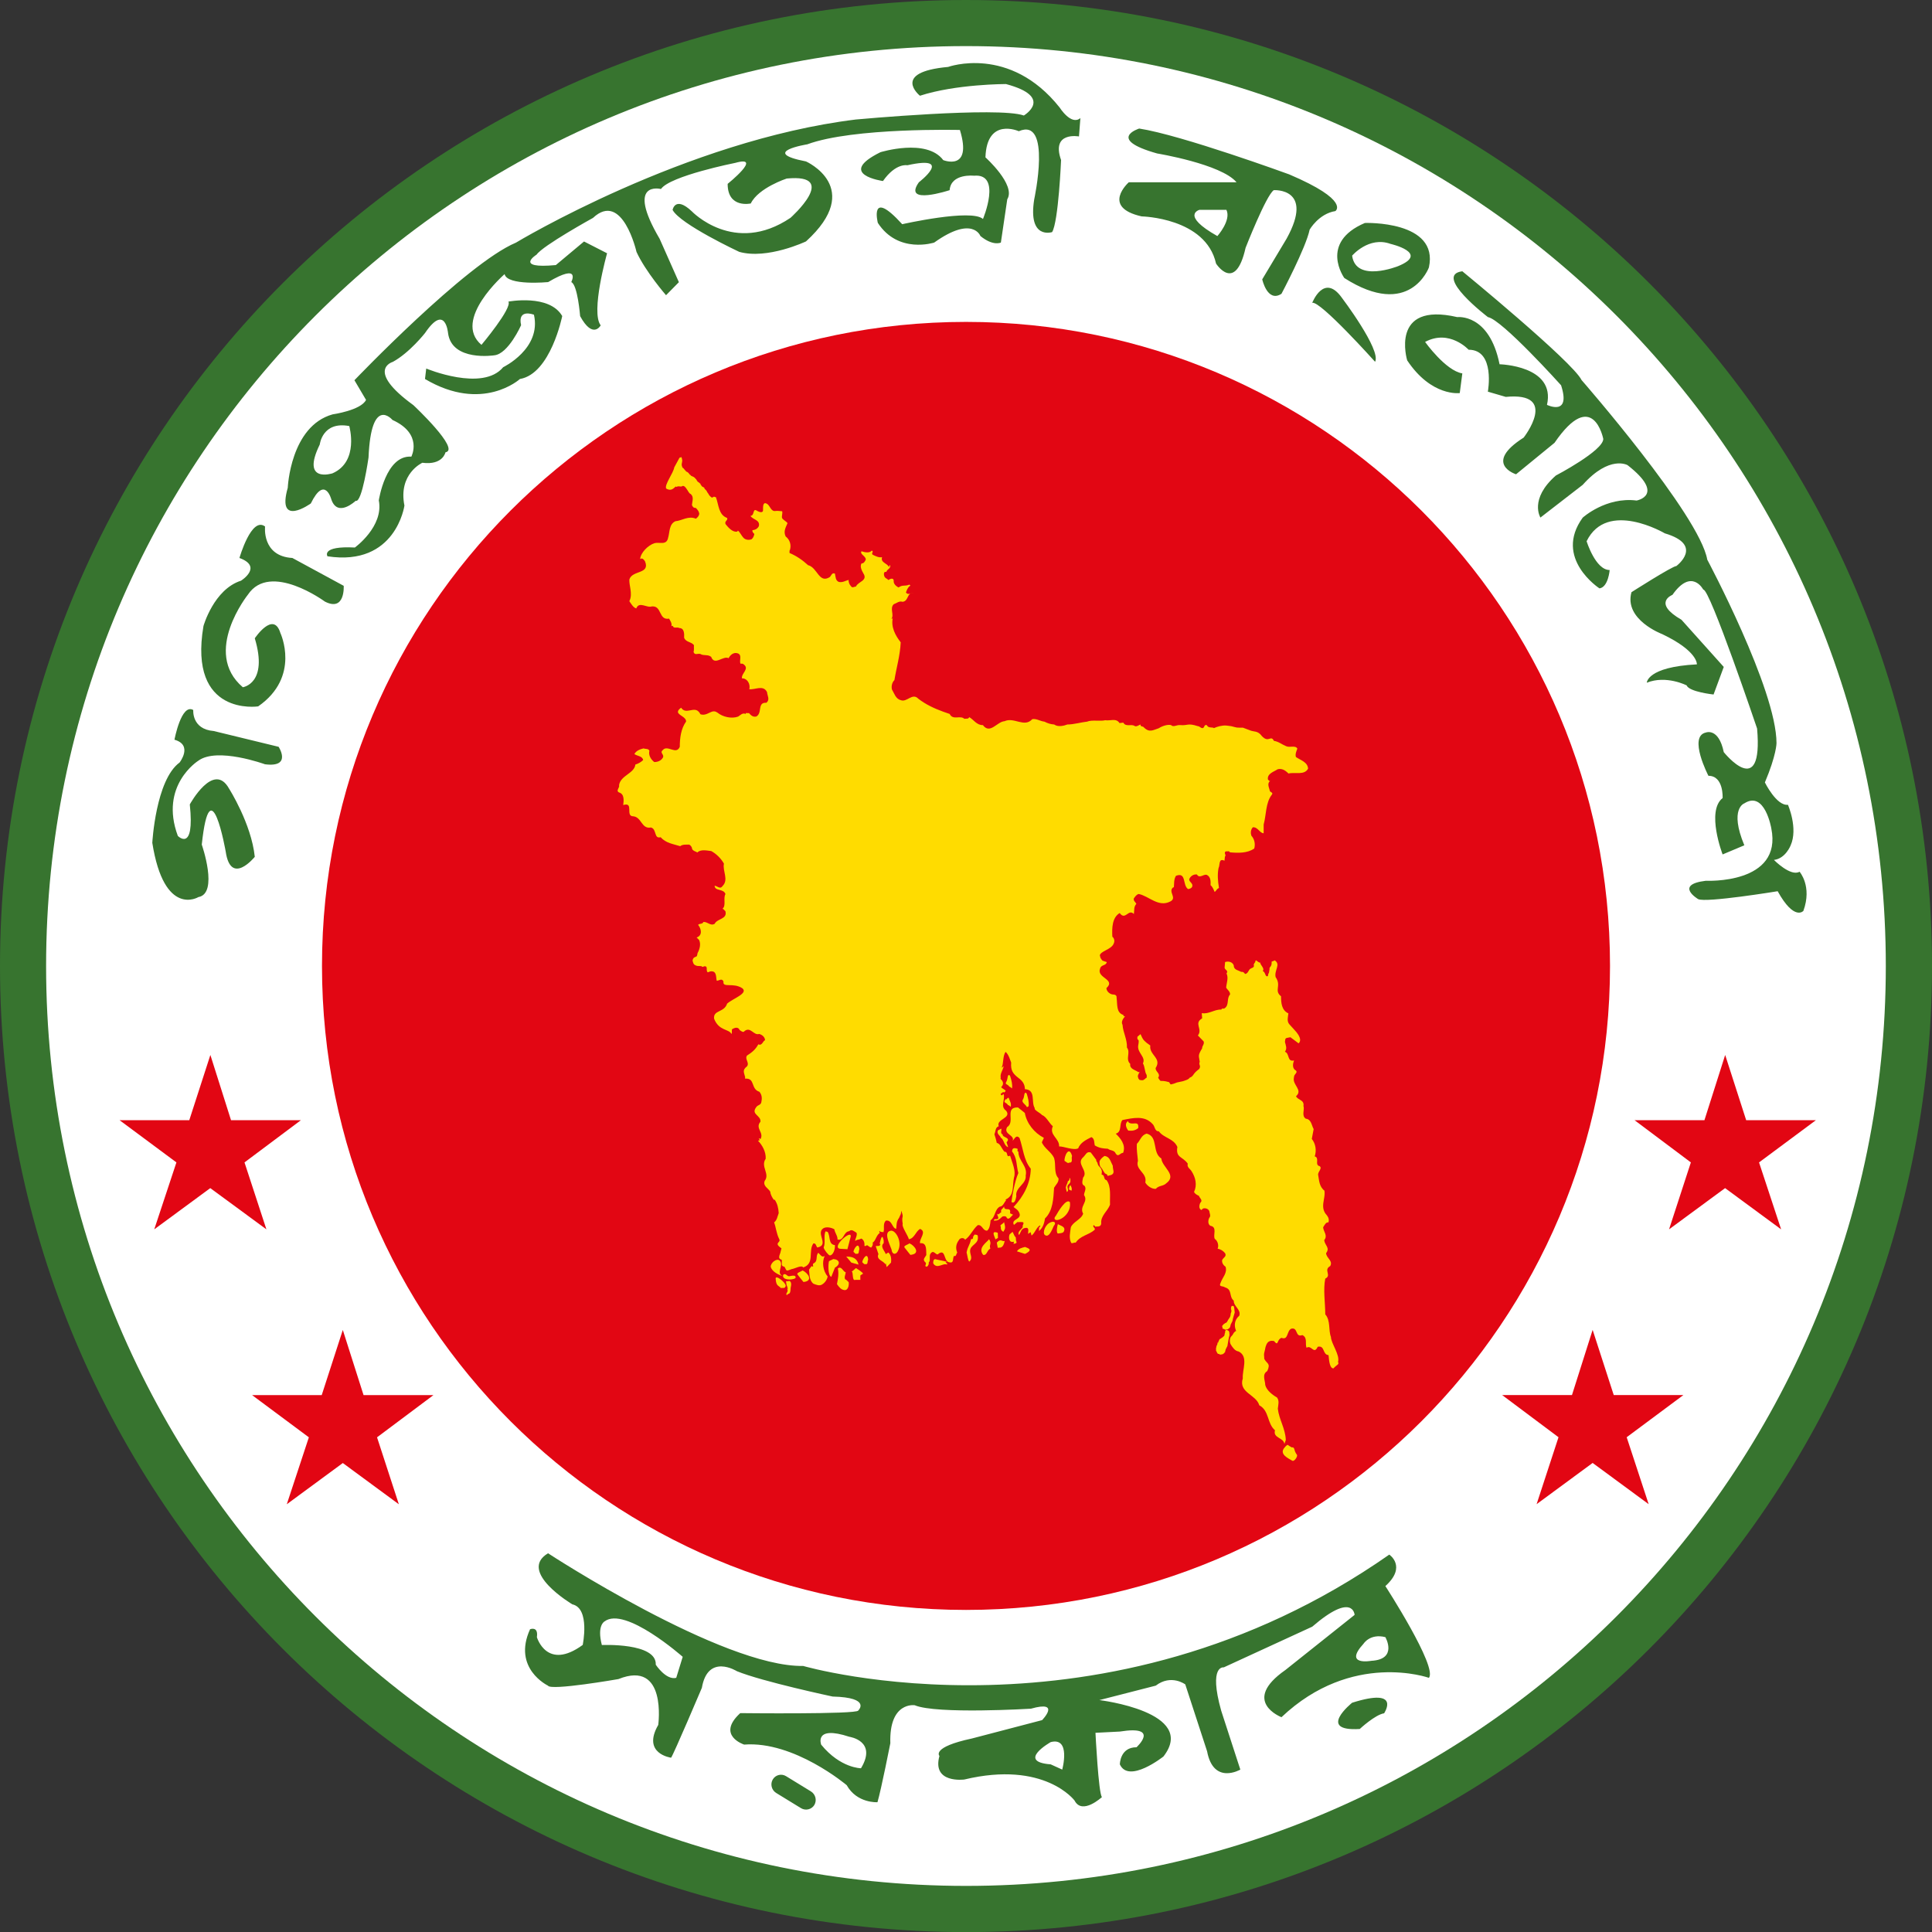 <?xml version="1.0" encoding="utf-8"?>
<!-- Generator: Adobe Illustrator 24.1.1, SVG Export Plug-In . SVG Version: 6.00 Build 0)  -->
<svg version="1.1" id="Layer_1" xmlns="http://www.w3.org/2000/svg" xmlns:xlink="http://www.w3.org/1999/xlink" x="0px" y="0px"
	 viewBox="0 0 217.93 217.93" style="enable-background:new 0 0 217.93 217.93;" xml:space="preserve">
<rect x="0" y="0" width="217.93" height="217.93" fill="#333333" stroke="none"/>
<style type="text/css">
	.st0{fill:#37742F;}
	.st1{fill:#FFFFFF;}
	.st2{fill:#E20613;}
	.st3{fill:#FFDC00;}
</style>
<g id="XMLID_7677_">
	<g id="XMLID_7701_">
		<g id="XMLID_7749_">
			<path id="XMLID_7769_" class="st0" d="M217.93,108.97c0,60.18-48.79,108.97-108.96,108.97C48.79,217.93,0,169.14,0,108.97
				C0,48.78,48.79,0,108.97,0C169.14,0,217.93,48.78,217.93,108.97z"/>
			<path id="XMLID_7768_" class="st1" d="M212.72,108.97c0,57.3-46.45,103.76-103.75,103.76C51.66,212.72,5.2,166.27,5.2,108.97
				C5.2,51.66,51.66,5.2,108.97,5.2C166.27,5.2,212.72,51.66,212.72,108.97z"/>
			<g id="XMLID_7764_">
				<g id="XMLID_7765_">
					<g id="XMLID_7766_">
						<path id="XMLID_7767_" class="st2" d="M108.97,181.6c40.11,0,72.64-32.52,72.64-72.64c0-40.12-32.53-72.65-72.64-72.65
							c-40.13,0-72.65,32.53-72.65,72.65C36.32,149.08,68.84,181.6,108.97,181.6z"/>
					</g>
				</g>
			</g>
			<g id="XMLID_7750_">
				<g id="XMLID_7751_">
					<g id="XMLID_7761_">
						<path id="XMLID_7762_" class="st2" d="M26.06,126.36h7.88l-6.36,4.76l2.47,7.55l-6.33-4.65l-6.32,4.65l2.5-7.55l-6.41-4.76
							h7.86l2.38-7.36L26.06,126.36z"/>
					</g>
					<g id="XMLID_7758_">
						<path id="XMLID_7759_" class="st2" d="M41.01,157.37h7.88l-6.36,4.76l2.46,7.55l-6.32-4.65l-6.32,4.65l2.49-7.55l-6.4-4.76
							h7.85l2.38-7.35L41.01,157.37z"/>
					</g>
					<g id="XMLID_7755_">
						<path id="XMLID_7756_" class="st2" d="M194.6,119l2.37,7.36h7.86l-6.41,4.76l2.49,7.55l-6.32-4.65l-6.32,4.65l2.46-7.55
							l-6.35-4.76h7.88L194.6,119z"/>
					</g>
					<g id="XMLID_7752_">
						<path id="XMLID_7753_" class="st2" d="M179.65,150.01l2.38,7.35h7.86l-6.4,4.76l2.48,7.55l-6.32-4.65l-6.32,4.65l2.47-7.55
							l-6.36-4.76h7.88L179.65,150.01z"/>
					</g>
				</g>
			</g>
		</g>
		<g id="XMLID_7702_">
			<path id="XMLID_7748_" class="st3" d="M150.93,153.63c0.24-0.8-0.8-2.12-0.8-2.82c-0.3-0.76-0.02-1.86-0.64-2.55
				c0-1.27-0.25-2.79,0-4.03c0.77-0.37-0.25-0.98,0.56-1.42c0.33-0.6-0.42-0.87-0.47-1.45c0.48-0.62-0.14-0.87-0.21-1.47
				c0.44-0.53-0.1-0.97-0.12-1.45c0.14-0.23,0.33-0.62,0.6-0.55c0.13-0.46-0.1-0.71-0.37-1.04c-0.32-0.51-0.24-1.01-0.15-1.52l0,0
				c0.06-0.34,0.12-0.67,0.07-1.02c-0.6-0.46-0.6-1.17-0.72-1.82c0-0.35,0.51-0.72,0.17-0.95c-0.6-0.13,0.04-0.94-0.55-1.1
				c0.23-0.66,0.1-1.44-0.33-1.97l0.21-1.11c-0.24-0.41-0.25-1.1-0.88-1.17c-0.53-0.33-0.11-1.04-0.27-1.43
				c0.11-0.71-0.6-0.64-0.84-1.1c0.81-0.72-0.42-1.26-0.24-2.09h-0.07l0.07-0.01c0.01-0.02,0.01-0.05,0.02-0.07
				c-0.04-0.35,0.6-0.53,0.07-0.83c-0.27-0.26-0.21-0.69-0.07-1.04c-0.81,0.19-0.48-0.8-1.03-0.98c0.27-0.39,0.1-0.69,0-1.11
				c0.07-0.48-0.01-0.41,0.62-0.53l0.92,0.69c0.51-0.46-0.23-1.27-0.55-1.61l-0.5-0.55c-0.3-0.34-0.14-0.85-0.1-1.22
				c-0.76-0.35-0.83-1.17-0.83-1.93c-0.83-0.65,0.08-1.18-0.61-2.16c-0.18-0.79,0.63-1.44-0.12-1.9c0.02,0.05-0.31,0.13-0.33,0.15
				c0.04,0.66-0.29,0.53-0.24,0.88l-0.07,0.41c-0.07,0.02-0.11,0.28-0.11,0.34c-0.33,0.16-0.23-0.41-0.58-0.57
				c0.25-0.33-0.31-0.66-0.29-0.98c-0.02,0.14-0.35-0.15-0.42-0.19v-0.05c-0.33,0.21,0.02,0.07-0.21,0.3
				c-0.04,0.03-0.07,0.2-0.11,0.18c0.16,0.41-0.27,0.35-0.46,0.56l-0.23,0.36c-0.42,0.41-0.23-0.15-0.72-0.08
				c-0.3-0.19-0.84-0.21-0.83-0.72c-0.12-0.39-0.6-0.53-0.98-0.39l-0.05,0.55c-0.07,0.35,0.48,0.35,0.21,0.74
				c0.25,0.5,0,1.06-0.04,1.59c0.11,0.23,0.46,0.43,0.44,0.78c-0.41,0.41-0.07,1.18-0.6,1.54c-0.16,0.14-0.27-0.07-0.39,0.16
				c-0.76-0.04-1.43,0.55-2.2,0.4l0.04,0.59c-0.98,0.57,0.1,1.2-0.48,1.93l0.65,0.67c0.11,0.32-0.18,0.49-0.17,0.78
				c-0.52,0.85-0.36,0.83-0.27,1.52c-0.16,0.37,0.18,0.4-0.06,0.81c-0.8,0.57-0.57,0.8-1.09,0.99l0.07,0.01h-0.08
				c-0.05,0.16-0.4,0.27-0.74,0.38c-1.01,0.22-0.41,0.06-1.03,0.28c-0.33,0.05-0.32,0.22-0.52-0.17c-1.16-0.34-0.83,0.14-1.24-0.5
				h-0.01l0.01-0.01v0c0.33-0.48-0.35-0.67-0.28-1.1c0.72-1.11-0.76-1.45-0.61-2.53l-0.41-0.3c-0.41-0.36-0.4-0.34-0.69-0.98
				l-0.35,0.29c-0.07,0.64,0.29-0.05,0.08,1.04c-0.08,0.8,0.89,1.26,0.54,1.97c0.24,0.4,0.19,0.96,0.41,1.28
				c0.05,0.18,0.01,0.17,0.01,0.33l0.02,0.01h-0.03c-0.28,0.15-0.04,0.09-0.3,0.21c-0.07,0.11-0.3,0.07-0.5,0.03
				c-0.11-0.17-0.11-0.07-0.14-0.24c-0.12-0.21,0.05-0.48,0.16-0.64h-0.16c-0.32-0.25-1-0.34-0.9-0.92
				c-0.58-0.55,0.07-1.29-0.37-1.84c0.02-1.01-0.44-1.68-0.5-2.57c-0.21-0.37,0.12-0.76,0.27-0.95c-0.04-0.07-0.23,0.03-0.16-0.16
				c-0.85-0.25-0.67-1.2-0.78-1.93c0.04-0.37-0.26-0.37-0.48-0.39c-0.3-0.05-0.65-0.34-0.67-0.71c1.11-1.01-1.15-1.13-0.71-2.21
				c0.11-0.46,0.69-0.3,0.75-0.73l-0.48-0.16c-0.21-0.23-0.29-0.41-0.27-0.56h-0.04c0.06-0.54,1.33-0.68,1.58-1.38
				c0.12-0.25,0.07-0.58-0.16-0.76c-0.05-0.97-0.03-2.16,0.83-2.67c0.64,0.89,0.98-0.53,1.6,0.11c0.07-0.46-0.04-0.78,0.28-1.15
				c-0.1-0.21-0.37-0.34-0.28-0.62c0.16-0.21,0.28-0.42,0.55-0.49c1.16,0.24,2.23,1.56,3.59,0.83c0.76-0.42-0.36-1.11,0.33-1.61
				l0.04,0.07c0.04-0.39-0.02-0.95,0.24-1.34c1.21-0.46,0.71,1.08,1.37,1.5c0.16-0.04,0.32-0.06,0.44-0.23
				c0.19-0.42-0.32-0.53-0.32-0.87c0.11-0.34,0.48-0.6,0.87-0.55c0.3,0.5,0.72-0.05,1.1,0.04c0.48,0.21,0.46,0.78,0.44,1.17
				c0.23,0.18,0.33,0.46,0.46,0.76c0.21-0.14,0.24-0.37,0.49-0.44c-0.13-0.81-0.19-1.52-0.05-2.25c0.19-0.35-0.02-1.16,0.67-0.83
				l0.05-0.46c0.2-0.18-0.19-0.44,0.11-0.6c0.13,0.04,0.41-0.09,0.44,0.11c0.94,0.09,2,0.11,2.76-0.43
				c0.14-0.53,0.02-1.06-0.33-1.45c-0.02-0.07-0.04-0.15-0.05-0.23c-0.03-0.25,0.04-0.52,0.21-0.71c0.56-0.07,0.79,0.67,1.23,0.67
				v-0.99c0.3-1.06,0.21-2.46,0.92-3.36c0.18-0.23-0.1-0.25-0.21-0.39c-0.07-0.37-0.39-0.87,0.04-1.17
				c-0.14,0.07-0.18-0.09-0.27-0.16c-0.1-0.67,0.69-0.87,1.1-1.15c0.47-0.11,0.83,0.09,1.22,0.48c0.73-0.18,1.8,0.23,2.21-0.55
				c-0.04-0.74-0.87-0.96-1.37-1.31c-0.1-0.3,0.04-0.64,0.16-0.94c-0.19-0.42-0.87-0.09-1.26-0.28c-0.46-0.18-0.88-0.54-1.38-0.6
				c-0.37-0.73-0.58,0.3-1.37-0.55c-0.46-0.64-0.92-0.44-1.38-0.66l-0.75-0.28c-0.85-0.01-0.52,0.03-1.32-0.17l-0.55-0.07
				c-0.48-0.04-1.06,0.13-1.4,0.29c-0.12-0.14-0.67,0.03-0.78-0.32c-0.36-0.13-0.23,0.23-0.48,0.32c-0.25,0.02-0.3-0.2-0.55-0.22
				c-1.18-0.38-1.09-0.05-1.98-0.12c-0.42-0.05-0.78,0.28-1.04,0c-0.38-0.11-1.05,0.12-1.38,0.35c-0.66,0.21-1.09,0.55-1.74-0.14
				c-0.07-0.07-0.37-0.03-0.33-0.28c-0.21,0.07-0.37,0.25-0.63,0.19c-0.36-0.3-1.03,0.14-1.31-0.4l-0.43,0.05
				c-0.38-0.59-1.02-0.23-1.61-0.32c-0.58,0.14-1.51-0.07-2.05,0.16c-0.69,0.07-1.5,0.32-2.22,0.32c-0.36,0.14-1.06,0.32-1.49,0
				c-0.39-0.02-0.75-0.14-1.1-0.32c-0.49-0.05-0.89-0.37-1.37-0.28c-0.9,0.99-2.05-0.27-3.13,0.23c-0.85,0.05-1.63,1.52-2.44,0.44
				c-0.69,0.02-1.03-0.6-1.54-0.9c-0.11,0.26-0.37,0.14-0.55,0.19c-0.46-0.44-1.29,0.21-1.66-0.55c-0.24-0.08-0.49-0.17-0.75-0.26
				c-0.98-0.36-1.94-0.8-2.79-1.46c-0.67-0.71-1.29,0.46-1.98,0.16c-0.58-0.14-0.73-0.78-0.99-1.2c-0.09-0.37,0.02-0.81,0.28-1.06
				c0.23-1.42,0.64-2.76,0.71-4.26c-0.62-0.78-1.12-1.75-0.89-2.76c-0.04,0.04-0.07,0.14-0.16,0.11c0.35-0.45-0.23-1.19,0.27-1.65
				c0.33-0.11,0.58-0.39,0.99-0.27c0.71-0.07,0.46-1.06,1.22-0.99c-0.18-0.09-0.59,0.32-0.84-0.07c0.04-0.1,0.08-0.21,0.13-0.32
				c0.1-0.19,0.21-0.37,0.38-0.44l-0.12-0.12c-0.53,0.23-0.74-0.02-1.22,0.32c-0.27-0.12-0.6-0.41-0.55-0.76
				c-0.04-0.44-0.55-0.12-0.6-0.07c-0.09-0.14-0.33-0.18-0.43-0.37c-0.1-0.18-0.15-0.64,0.2-0.55c0.09-0.34,0.49-0.34,0.44-0.74
				h-0.09c0,0.07,0,0.14-0.07,0.18c-0.14-0.41-0.97-0.48-0.76-1.1c-0.37,0.07-0.74-0.12-1.06-0.28c-0.21-0.16,0.18-0.39-0.11-0.46
				c-0.24,0.3-0.77,0.2-1.15,0.07c-0.24,0.32,0.5,0.55,0.48,0.94c-0.07,0.16-0.23,0.46-0.48,0.43c-0.21,0.35,0.02,0.78,0.2,1.11
				c0.56,0.85-0.61,0.94-0.82,1.49c-0.26,0.03-0.41,0.23-0.6-0.07c-0.14-0.13-0.27-0.46-0.23-0.67c-0.38,0.09-0.67,0.32-1.11,0.23
				c-0.39-0.16-0.36-0.6-0.44-0.94c-0.34-0.14-0.4,0.21-0.58,0.39c-1.23,0.78-1.39-1.09-2.45-1.34c-0.6-0.55-1.29-1.04-2.1-1.38
				c0.04-0.1-0.04-0.26,0.05-0.32c0.18-0.58,0-1.18-0.48-1.54c-0.27-0.58,0-0.99,0.21-1.5c-0.14-0.21-0.41-0.3-0.6-0.55
				c-0.1-0.23,0.07-0.51,0-0.79c-0.25-0.02-0.48-0.06-0.71-0.04c-0.6,0.13-0.63-0.65-1.06-0.83c-0.41-0.21-0.39,0.39-0.39,0.67
				c0.05,0.46-0.43,0.28-0.64,0.17c-0.58-0.42-0.27,0.53-0.78,0.55c0.27,0.44,1.11,0.44,0.95,1.15c-0.13,0.28-0.41,0.44-0.72,0.46
				c-0.04,0.18,0.07,0.3,0.21,0.43c-0.05,0.23-0.12,0.44-0.32,0.6c-0.31,0.11-0.67,0.07-0.9-0.16c-0.25-0.26-0.41-0.67-0.64-0.82
				c0,0.04-0.05,0.06-0.07,0.11c-0.52,0.11-1.01-0.46-1.31-0.83c-0.18-0.34,0.32-0.46,0.16-0.71c-0.97-0.36-0.93-1.48-1.26-2.35
				c-0.23,0.02-0.13-0.14-0.31,0.02c-0.04-0.11-0.05,0.1-0.15,0.03c-0.15-0.08-0.33-0.28-0.38-0.42c-0.07-0.03-0.03-0.16-0.13-0.14
				c0-0.13-0.13-0.23-0.21-0.36c-0.13,0.04-0.07-0.2-0.18-0.22c-0.12-0.08-0.26-0.1-0.28-0.24c-0.14-0.05-0.05-0.26-0.21-0.23
				c-0.06-0.18-0.22-0.09-0.26-0.29c-0.06,0-0.1-0.2-0.16-0.2c-0.07-0.04-0.09-0.16-0.19-0.18c0-0.06-0.24-0.09-0.24-0.15
				c-0.11,0.05-0.16-0.18-0.26-0.16c0-0.04-0.14-0.22-0.26-0.29c-0.18-0.01-0.38-0.44-0.55-0.5c-0.16-0.4-0.05-0.41-0.02-0.78
				c-0.09-0.69-0.18-0.26-0.3-0.35l-0.6,1.1c-0.12,0.69-1.11,1.93-0.92,2.39c0.77,0.48,1.06-0.44,1.15-0.17
				c0.33-0.19,0.46,0.06,0.69-0.11c0.39-0.12,0.67,0.86,0.92,0.89c0.41,0.34,0.18,0.83,0.15,1.26c0.14,0.28,0.19,0.31,0.45,0.33
				c0.27,0.3,0.33,0.38,0.38,0.66c-0.07,0.23-0.07,0.29-0.38,0.55c-0.85-0.37-1.6,0.23-2.31,0.28c-0.74,0.34-0.63,1.24-0.83,1.88
				c-0.17,0.88-0.99,0.44-1.54,0.6c-0.72,0.23-1.54,1.06-1.61,1.77h0.04c0.21-0.14,0.41,0.11,0.51,0.28
				c0.6,1.47-1.46,0.97-1.77,2.05c-0.01,0.35,0.07,0.73,0.13,1.11c0.06,0.45,0.09,0.9-0.13,1.33c0.21,0.3,0.44,0.72,0.78,0.82
				c0.33-0.85,1.17-0.02,1.77-0.23c1.15-0.09,0.73,1.59,1.93,1.38c0.16,0.26,0.34,0.55,0.27,0.83c0.04,0,0.12,0.02,0.16-0.04
				c0.04,0.39,0.51,0.11,0.72,0.27c0.57,0,0.57,0.64,0.55,1.1c0.21,0.52,0.78,0.42,1.11,0.83c-0.03,0.25,0.04,0.53-0.05,0.76
				c0.14,0.42,0.44,0.16,0.76,0.23c0.41,0.25,0.83,0.02,1.23,0.33c0.38,1.05,1.35-0.17,1.97,0.15c0.14-0.3,0.53-0.71,1.01-0.55
				c0.55,0.16,0.16,0.85,0.33,1.17c0.11,0,0.24-0.02,0.32,0.05c0.76,0.53-0.24,1.01-0.16,1.61h0.12c0.55,0.07,0.85,0.71,0.71,1.22
				c0.67,0.09,1.56-0.53,2,0.32c0.04,0.44,0.36,0.85-0.07,1.21c-0.72-0.04-0.66,0.49-0.76,0.96c-0.05,0.24-0.14,0.46-0.38,0.59
				c-0.37,0.09-0.6-0.13-0.83-0.39c-0.12,0.05-0.47-0.09-0.35,0.12c-0.35-0.23-0.69,0.19-0.87,0.28c-0.74,0.27-1.73,0.04-2.32-0.44
				c-0.13-0.09-0.24-0.14-0.36-0.15h-0.15C80,80.34,79.55,80.78,79,80.56c-0.05-0.11-0.11-0.2-0.17-0.26
				c-0.56-0.65-1.46,0.36-2-0.47c-0.27,0.19-0.36,0.34-0.36,0.47c0.01,0.38,0.94,0.56,0.92,1.09c-0.58,0.81-0.71,1.86-0.71,2.85
				c-0.41,0.98-1.4-0.3-1.94,0.39c-0.34,0.29,0.21,0.48,0.04,0.82c-0.2,0.35-0.57,0.51-0.98,0.51c-0.39-0.3-0.67-0.78-0.55-1.27
				c-0.1-0.27-0.44-0.18-0.66-0.27c-0.39,0.09-0.85,0.27-1.03,0.64c0.32,0.23,0.89,0.21,0.99,0.67c-0.26,0.25-0.55,0.41-0.88,0.51
				c-0.11,1.01-1.66,1.21-1.84,2.32c0.1,0.3-0.41,0.62,0,0.83c0.62,0.18,0.53,0.92,0.47,1.42c1.26-0.39,0.18,1.29,1.15,1.27
				c0.94,0.11,0.91,1.47,1.97,1.26c0.36,0.09,0.42,0.43,0.52,0.71c0.09,0.28,0.19,0.49,0.58,0.39c0.6,0.67,1.4,0.76,2.21,1.01
				c0.27-0.23,0.71-0.16,1.01-0.18c0.18,0.09,0.33,0.3,0.33,0.5c0.16,0.26,0.41,0.26,0.59,0.39c0.39-0.39,1.08-0.21,1.57-0.16
				c0.58,0.32,1.1,0.83,1.43,1.42c-0.18,0.83,0.57,1.82-0.16,2.53c-0.27,0.41-0.6-0.02-0.89-0.04c0.02,0.64,1.01,0.3,1.22,0.94
				c-0.28,0.49,0.11,1.29-0.33,1.66c0.14,0.03,0.21,0.18,0.33,0.28c0.23,0.92-0.92,0.8-1.22,1.42c-0.48,0.27-0.78-0.25-1.27-0.21
				c-0.09,0.28-0.48,0.14-0.59,0.33c0.36,0.43,0.52,1.19-0.17,1.42l0.28,0.28c0.23,0.48,0.05,1.08-0.18,1.49
				c0,0.1-0.02,0.19-0.07,0.27h0.04c-0.13,0.24-0.44,0.06-0.53,0.56c0.1,0.36,0.1,0.42,0.33,0.54c0.35,0.17,0.68-0.01,0.75,0.17
				c0.12,0.02,0.16-0.04,0.23-0.06c0.51-0.05,0.13,0.47,0.41,0.68c0.16-0.07,0.33-0.14,0.5-0.11c0.51,0.06,0.41,0.67,0.51,1.06
				c0.25,0,0.59-0.33,0.76,0.09c-0.12,0.76,1.1,0.07,2.13,0.76c0.69,0.58-1.07,1.15-1.72,1.73c-0.34,1.04-1.58,0.69-1.47,1.7
				c0.55,1.4,1.66,1.13,1.96,1.72c0.11-0.13-0.02-0.39,0.09-0.55c0.25-0.14,0.67-0.3,0.83,0.11c0.13,0.07,0.41,0.35,0.55,0.12
				c0.69-0.55,1.03,0.53,1.66,0.32c0.35,0.1,0.64,0.35,0.66,0.71c-0.24,0.05-0.32,0.67-0.76,0.46c-0.3,0.56-0.69,0.9-1.28,1.27
				c-0.28,0.41,0.32,0.8,0,1.22c-0.57,0.43-0.32,0.7-0.19,1.27h-0.04c0.01,0.04,0.01,0.07,0.02,0.11c1.17-0.09,0.6,1.18,1.61,1.48
				c0.33,0.39,0.3,0.82,0.21,1.22c-0.11,0.33-0.39,0.23-0.59,0.55c-0.58,0.81,0.57,0.88,0.5,1.61c-0.64,0.74,0.44,1.22,0,1.97
				l-0.12-0.11c-0.11,0.06,0.02,0.16,0.05,0.23l-0.21,0.05c0.47,0.48,0.92,1.25,0.87,2.04c-0.61,0.88,0.51,1.7-0.11,2.49
				c-0.23,0.58,0.39,0.83,0.62,1.21c0.04,0.34,0.2,0.63,0.4,0.92h0.11c0.31,0.46,0.41,0.94,0.45,1.51
				c-0.16,0.41-0.18,0.78-0.52,1.05c0.21,0.53,0.24,1.2,0.58,1.89c0.23,0.4-0.69,0.4,0.25,1.03l-0.13,0.52
				c-0.35,0.81,0.1,0.66,0.17,0.81c0.02,0.46-0.1,0.7,0.29,0.74c0.29,0.46,0.11,0.57,0.81,0.28c0.35-0.04,1.15-0.51,1.31-0.19
				c1.34-0.44,0.53-1.84,1.15-2.71c0.3-0.05,0.3,0.3,0.44,0.46c1.4-0.27-0.19-1.58,0.67-2.16c0.32-0.21,0.92-0.1,1.26,0.11
				c0.03,0.35,0.39,0.76,0.35,1.15c0.75,0.18,0.64-0.87,1.32-0.94c0.27-0.28,0.59,0.04,0.83,0.18c0.11,0.3-0.16,0.67-0.16,0.92
				c0.3-0.21,0.34-0.09,0.71-0.27c0.32,0.18,0.37,0.57,0.34,0.83c0.12,0.03,0.21,0,0.28-0.09c0.16,0.07,0.33,0.27,0.49,0.27
				c0.13-0.16,0.21-0.34,0.16-0.55c0.36-0.23,0.38-0.81,0.82-1.11l-0.09-0.11l0.09-0.11c0.02,0.19,0.27,0.09,0.39,0.16
				c0.16-0.41-0.1-0.92,0.27-1.31c0.72-0.12,0.69,0.85,1.17,0.92c0.07-0.5-0.01-0.76,0.33-1.24c0.21-0.53,0.2-0.28,0.24-0.8
				c0.36,0.93-0.01,0.46,0.17,1.5c-0.16,0.25,0.64,1.38,0.69,1.72c0.64-0.11,0.73-0.83,1.26-1.17c0.8,0.32-0.1,1.11,0,1.61h0.12
				c0.67,0,0.56,0.81,0.59,1.34c-0.14,0.28-0.48,0.5-0.1,0.83c0.21,0.15-0.23,0.48,0.17,0.48c0.18-0.12,0.24-0.35,0.2-0.48
				c0.27-0.19-0.04-0.81,0.27-1.06c0.27-0.34,0.51,0.18,0.74,0.16c0.98-0.81,0.6,0.88,1.38,0.9c0.5,0.09,0.27-0.51,0.48-0.74
				c0.23,0.14,0.23-0.25,0.35-0.36c-0.21-0.51-0.14-0.96,0.16-1.38c0.17-0.37,0.66-0.3,0.72-0.07c0.62-0.44,0.85-1.15,1.43-1.65
				c0.52-0.09,0.55,0.64,1.06,0.62c0.3-0.23,0.35-0.76,0.39-1.17c0.55-0.37,0.44-1.2,1.04-1.54c0.38-0.02,0.48-0.48,0.73-0.74h-0.11
				c0.03-0.04,0.06-0.06,0.09-0.09c0.96-0.46,0.69-1.51,0.89-2.44c0.25-0.78-0.21-1.68-0.44-2.48c-0.51,0.27-0.16-0.47-0.63-0.44
				c-0.34-0.35-0.47-0.95-0.87-0.99c-0.04-0.23-0.16-0.67-0.27-0.99c0.16-0.3,0.07-0.76,0.49-0.9c-0.33-0.81,1.5-0.9,0.83-1.75
				c-0.71-0.5-0.07-1.24-0.28-1.88l-0.23,0.16c-0.04-0.07-0.13-0.11-0.09-0.21c0.13,0,0.23-0.28,0.37-0.12l0.18-0.16
				c-0.02-0.18-0.46-0.3-0.5-0.46c0.37-0.34,0.16-0.71-0.04-0.87c-0.02-0.06-0.04-0.11-0.05-0.16h0.04
				c-0.12-0.47,0.24-0.84,0.33-1.34c-0.1,0.07-0.14,0.18-0.23,0.16c0.23-0.41,0.1-1.27,0.44-1.76c0.37,0.32,0.51,0.93,0.63,1.21
				c-0.07,0.9,0.21,1.26,0.83,1.74c0.41,0.3,0.72,0.67,0.72,1.26c1.29,0.07,0.66,1.46,1.12,2.15c-0.16,0.18,0.69,0.57,0.81,0.77
				c0.48,0.16,0.81,0.92,1.22,1.26c-0.44,1.01,0.76,1.36,0.71,2.28c0.48-0.03,1.66,0.49,2.15,0.21c0.25-0.64,0.89-0.96,1.49-1.26
				c0.39,0.16,0.3,0.69,0.39,0.94c0.55,0.32,0.96,0.34,1.47,0.37c0.27,0.23,0.73,0.13,0.89,0.55c0.3,0.44,0.49-0.09,0.83-0.09
				c0.35-0.92-0.34-1.68-0.83-2.16c0.74-0.21,0.35-1.11,0.76-1.54c1.18-0.23,2.48-0.55,3.38,0.44c0.3,0.26,0.23,0.85,0.72,0.83
				c0.55,0.78,1.66,0.78,2.09,1.77c-0.21,1.24,0.58,1.05,1.17,1.88c-0.11,0.43,0.25,0.55,0.44,0.87c0.44,0.69,0.64,1.54,0.27,2.32
				c0.1,0.23,0.35,0.35,0.55,0.44c0.04,0.16,0.21,0.3,0.27,0.47l0,0c0.03,0.1,0.01,0.2-0.1,0.3c-0.13,0.21-0.23,0.71,0.12,0.83
				l0.16-0.16c0.26-0.1,0.61,0.02,0.72,0.28c0.02,0.23,0.21,0.56,0,0.76c-0.14,0.26-0.18,0.72,0.12,0.9
				c0.82,0.14,0.27,1.04,0.5,1.48c0.35,0.23,0.47,0.78,0.32,1.1c0.33,0.07,0.61,0.23,0.84,0.51c0.21,0.37-0.19,0.48-0.33,0.78
				c-0.05,0.32,0.16,0.6,0.39,0.76c0.21,0.69-0.35,1.2-0.55,1.77c-0.27,0.55,0.19,0.34,0.49,0.55c0.85,0.25,0.41,1.03,0.98,1.5
				c-0.02,0.66,0.86,1,0.62,1.7c-0.55,0.46-0.61,1.13-0.35,1.72c-0.17,0.03-0.31,0.26-0.39,0.42c-0.04,0.06-0.12,0.15-0.2,0.23
				c-0.16,0.23-0.16,0.67,0,0.9c0.19,0.3,0.46,0.71,0.87,0.76c1.15,0.57,0.39,2.07,0.47,3.03c-0.51,1.63,1.51,1.81,1.86,3.04
				c1.15,0.62,0.85,2.02,1.77,2.82c-0.25,0.9,0.99,0.81,1.06,1.54l0.16-0.44c-0.04-1.29-0.76-2.3-0.9-3.54
				c0.05-0.46,0.19-0.87-0.09-1.26c-0.53-0.3-1.2-0.83-1.33-1.42c0-0.49-0.4-1.18,0.23-1.56c0.41-0.92-0.04-0.79-0.34-1.38
				c0-0.51-0.1-0.34,0.07-0.98c0.17-1.09,0.61-1.1,1.03-1.03c0.54,0.66,0.27-0.13,0.84-0.36c0.8,0.3,0.57-0.76,1.1-1.03
				c0.81-0.2,0.41,1.03,1.26,0.72c0.62,0.3,0.28,0.97,0.47,1.43c0.57-0.37,0.82,0.83,1.26-0.11c0.84-0.19,0.51,0.89,1.22,0.94
				c0.07,0.84,0.19,1.52,0.56,1.49C150.76,153.95,151.1,153.92,150.93,153.63z"/>
			<path id="XMLID_7747_" class="st3" d="M145.69,163.26c-0.03-0.03-0.28-0.15-0.4-0.26c-0.07-0.08-0.3,0.17-0.37,0.26
				c-0.71,0.77,0.43,1.25,0.85,1.51c0.22,0.14,0.65-0.51,0.52-0.67C145.86,163.51,146.13,163.24,145.69,163.26z"/>
			<path id="XMLID_7746_" class="st3" d="M138.42,150.03c-0.04,0-0.08,0-0.13,0c-0.07-0.02,0,0.11-0.09,0.08c0,0.06,0,0.12,0,0.18
				c-0.08,0.13-0.04,0.31-0.13,0.43c-0.09,0.01-0.16,0.18-0.26,0.18c-0.07,0.09-0.15,0.11-0.26,0.17c0.02,0.06-0.07,0.1-0.05,0.17
				c-0.07-0.02-0.01,0.1-0.07,0.09c0,0.03,0,0.06,0,0.08c-0.02,0.04-0.04,0.06-0.1,0.05c0,0.04,0,0.08,0,0.13
				c-0.02,0.03-0.05,0.16-0.08,0.2c-0.07,0.02-0.01,0.22-0.08,0.23c0,0.11,0,0.23,0,0.34c0.09,0.11,0.1,0.26,0.21,0.35
				c0.08,0.01,0.16,0.01,0.21,0.08c0.13,0.03,0.23-0.03,0.35-0.04c0-0.04,0.1-0.04,0.1-0.09c0.1-0.02,0.06-0.13,0.16-0.15
				c-0.03-0.08,0.06-0.18,0.04-0.26c0.11-0.2,0.12-0.28,0.21-0.41c0.05-0.34,0.15-0.92,0.24-1.25
				C138.65,150.35,138.75,150.15,138.42,150.03z"/>
			<path id="XMLID_7745_" class="st3" d="M138.56,148.84c-0.26,0.49-0.25,0.34-0.28,0.37c-0.07,0.01-0.24,0.18-0.3,0.19
				c0,0.11-0.13,0.1-0.13,0.21c0.09,0.1-0.01,0.19,0.1,0.28c0.08,0.01,0.16,0.01,0.21,0.09c0.13,0.03,0.24-0.03,0.35-0.04
				c0-0.05,0.11-0.05,0.11-0.09c0.09-0.02,0.05-0.13,0.15-0.15c-0.03-0.08,0.06-0.18,0.04-0.26c0.11-0.19,0.12-0.28,0.21-0.41
				c0.05-0.34,0.17-0.66,0.26-0.99c-0.05-0.24-0.02-0.5-0.13-0.73c-0.04,0-0.16,0-0.2,0c-0.07-0.01,0,0.13-0.08,0.09
				c0,0.06,0,0.11,0,0.17c-0.09,0.12,0.15,0.19-0.04,0.58C138.79,148.41,138.85,148.45,138.56,148.84z"/>
			<path id="XMLID_7744_" class="st3" d="M117.25,138.39c-0.12,0.19,0.04,0.42-0.12,0.51c0.47-0.3,0.67-0.9,0.74-1.45
				c0.92-0.88,0.95-2.28,1.03-3.47c0.21-0.37,0.55-0.62,0.5-1.06c-0.57-0.62-0.25-1.49-0.5-2.3c-0.3-0.67-1.12-1.1-1.38-1.77
				l0.23-0.5c-1.08-0.56-1.93-1.61-2.15-2.81l-0.77-0.62c-1.57-0.05-0.27,1.64-1.22,2.21c-0.48,0.83,0.92,0.9,0.61,1.57
				c0.22-0.25,0.41-0.74,0.78-0.34c0.39,1.1,0.48,2.53,1.27,3.47c-0.03,1.65-0.81,3.13-1.94,4.32c0.21,0.18,0.44,0.27,0.59,0.55
				c0.52,0.9-0.94,0.74-0.55,1.47l0.39-0.32c0.23,0.02,0.48-0.05,0.67,0.04c0.09,0.23-0.17,0.34-0.05,0.5
				c-0.16,0.31-0.62,0.53-0.47,0.88h0.07c0.18-0.3,0.21-0.69,0.67-0.76c0.5-0.1,0.3,0.43,0.32,0.67l0.28-0.19l0.11,0.38
				c0.41-0.3,0.58-1.01,0.98-1.15v0.12C117.34,138.38,117.29,138.42,117.25,138.39z"/>
			<path id="XMLID_7743_" class="st3" d="M119.1,137.14c-0.33,0.36-0.05,0.55,0.26,0.46c0.7-0.16,1.5-1.04,1.32-2.01
				C120.25,135.16,119.37,136.66,119.1,137.14z"/>
			<path id="XMLID_7742_" class="st3" d="M127.27,126.57v-0.11c-0.46,0.23-0.23,0.79,0,1.07c0.44,0.05,0.78,0,1.12-0.28
				C128.5,126.29,127.71,127.02,127.27,126.57z"/>
			<path id="XMLID_7741_" class="st3" d="M112.94,127.31l-0.39,0.21c-0.13,0.44,0.24,0.5,0.35,0.83c0.34,0.15,0.35,0.92,0.82,1.05
				l-0.18-0.55c0.55-0.58-0.51-0.5-0.44-0.9C112.79,127.89,113.02,127.47,112.94,127.31z"/>
			<path id="XMLID_7740_" class="st3" d="M129.34,127.87c-0.62,0.18-0.71,0.78-1.1,1.15c-0.05,0.73,0.07,1.28,0.12,1.93
				c-0.33,1.04,1.08,1.33,0.83,2.44c0.22,0.39,0.75,0.75,1.19,0.71c0.32-0.39,0.83-0.28,1.17-0.62c1.28-0.94-0.47-1.81-0.55-2.8
				C129.92,130,130.69,128.21,129.34,127.87z"/>
			<path id="XMLID_7739_" class="st3" d="M114.64,134.93c-0.16-0.99,1.17-1.36,1.06-2.33c0.24-1.08-0.83-1.63-0.83-2.71
				c-0.23,0.02,0.04-0.32-0.16-0.33c-0.53-0.17-0.53,0.15-0.55,0.33c0.58,0.69,0.48,1.63,0.71,2.43c-0.44,1.02-0.69,2.57-0.78,3.27
				C114.5,135.84,114.58,135.2,114.64,134.93z"/>
			<path id="XMLID_7738_" class="st3" d="M124.59,130.39c-0.24,0.16-0.43,0.33-0.55,0.57c-0.03,0.2-0.01,0.46,0.08,0.64
				c0.01,0.02,0.03,0.04,0.06,0.03c-0.05,0.07,0.1,0.07,0.05,0.14c0.03-0.01,0.05,0.01,0.06,0.03c0.02,0.05,0.29,0.5,0.33,0.54
				c0.07,0.08,0.34,0.1,0.3,0.31l0.44-0.12c0.44-0.21,0.16-0.54,0.16-1.04C125.24,130.97,125.19,130.47,124.59,130.39z"/>
			<path id="XMLID_7737_" class="st3" d="M114.28,137.02l-0.35-0.16c0.16-0.85-0.67-0.13-0.67-0.78c-0.13,0.3-0.43,0.32-0.32,0.67
				c-0.18,0.05-0.34,0.37-0.39,0.16c-0.23,0.09,0.35,0.59-0.16,0.62c-0.11-0.05-0.32,0.02-0.27,0.16c0.46,0,0.58-0.12,0.87-0.39
				c0.11-0.14,0.37-0.14,0.51-0.05C113.74,137.8,114.08,137.14,114.28,137.02z"/>
			<path id="XMLID_7736_" class="st3" d="M120.87,134.31l0.03-0.2l-0.04-0.19l-0.13-0.28c0.03,0.19-0.07,0.05-0.1,0.23l-0.06,0.29
				l0.13,0.08L120.87,134.31z"/>
			<path id="XMLID_7735_" class="st3" d="M112.83,138.29c0.18,0.04-0.12,0.39,0.34,0.66c0.23-0.35,0.27-0.43,0.09-1.1
				C113.15,138.06,112.88,138.1,112.83,138.29z"/>
			<path id="XMLID_7734_" class="st3" d="M119.33,138.08c-0.07,0.21-0.21,0.88-0.02,1.06c0.14-0.02,0.62-0.02,0.69-0.23
				C120.28,138.34,119.57,138.26,119.33,138.08z"/>
			<path id="XMLID_7733_" class="st3" d="M94.18,140.45c-0.78-0.09-0.48-1.01-0.83-1.5l-0.24-0.05c-0.23,0.6,0.03,1.27-0.2,1.81
				c0.02,0.23,0.53,0.88,0.69,0.9C93.95,141.62,94.22,140.95,94.18,140.45z"/>
			<path id="XMLID_7732_" class="st3" d="M112.55,139.06c-0.86-0.32-0.29,0.51-0.27,0.74l0.29-0.16L112.55,139.06z"/>
			<path id="XMLID_7731_" class="st3" d="M114.22,138.95l-0.33,0.28c-0.15,0.34-0.09,1.01,0.48,0.83l-0.04,0.28
				c0-0.09,0.44-0.02,0.32-0.28c-0.11-0.25,0.01-0.52-0.18-0.59L114.22,138.95z"/>
			<path id="XMLID_7730_" class="st3" d="M109.93,139.26l-0.16,0.23c-0.02,0.23,0.01,0.27-0.24,0.29c-0.16,0.76-0.35,0.74-0.5,1.5
				c0.09,0.27,0.13,0.87,0.3,1.03c0.46-0.39,0.05-0.79,0.1-1.29c0.1-0.64,0.98-0.7,0.87-1.53
				C110.3,139.26,110.14,139.29,109.93,139.26z"/>
			<path id="XMLID_7729_" class="st3" d="M95.59,140.91l0.37-1.42c0.13-0.87-2.19,1.17-1.23,1.37L95.59,140.91z"/>
			<path id="XMLID_7728_" class="st3" d="M111.57,139.78c-0.23,0.35-1.32,0.96-0.67,1.77c0.44,0.09,0.4-0.5,0.81-0.71
				C111.54,140.36,111.92,140.36,111.57,139.78z"/>
			<path id="XMLID_7727_" class="st3" d="M112.44,140.17l0.11,0.6c0.09-0.13,0.57,0.25,0.78-0.79
				C113.03,140.1,112.9,139.64,112.44,140.17z"/>
			<path id="XMLID_7726_" class="st3" d="M100.52,138.82c-0.88,0.1-0.24,1.36,0.04,2.11c0.09,0.7,0.58,0.58,0.75,0.13
				C101.79,140.12,101.08,138.8,100.52,138.82z"/>
			<path id="XMLID_7725_" class="st3" d="M99.92,141.46c-0.2-0.48-0.65-0.83-0.24-1.24v-0.27c-0.21-1.17-0.44,0.44-0.48,0.41
				l0.07-0.07c0.1,0.1,0.01,0.07-0.06,0.24l-0.43,0.03l0.31,0.9c-0.3,0.65,0.59,0.76,0.76,1.14l0.07-0.08l0.1,0.41l0.49-0.51
				c0.04-0.31,0.04-0.86-0.31-1.14L99.92,141.46z"/>
			<path id="XMLID_7724_" class="st3" d="M115.66,140.65c-0.38,0.1-0.73,0.16-0.95,0.5l0.91,0.29
				C116.83,140.87,115.57,140.72,115.66,140.65z"/>
			<path id="XMLID_7723_" class="st3" d="M93.03,141.67c-0.33,0.25-0.55-0.24-0.73-0.35c-0.33,0.35,0,0.9-0.49,1.17
				c-0.3,0.1,0.14,0.53-0.27,0.33l-0.28,0.39c0.07,0.51,0,1.2,0.49,1.59c0.3,0.12,0.71,0.3,1.01,0.07c0.27-0.16,0.55-0.53,0.6-0.89
				C92.82,143.36,92.7,142.33,93.03,141.67z"/>
			<path id="XMLID_7722_" class="st3" d="M87.94,142.18c-0.38-0.29-1.04,0.32-1,0.72c0.15,0.56,0.89,0.91,1.44,1.08
				C87.41,143.66,88.49,142.74,87.94,142.18z"/>
			<path id="XMLID_7721_" class="st3" d="M97.26,142.38c0.11,0.07,0.23,0.29,0.34,0.21c0.35,0.09,0.21-0.32,0.33-0.49
				C97.86,141.15,97.29,142.03,97.26,142.38z"/>
			<path id="XMLID_7720_" class="st3" d="M94,142.02l-0.49,0.24c-0.1,0.37-0.13,1.63,0.26,1.77l0.41-1.04
				C94.87,142.59,94.7,142.07,94,142.02z"/>
			<path id="XMLID_7719_" class="st3" d="M95.45,141.73l0.58,0.69l0.81,0.23C96.6,141.56,95.5,141.8,95.45,141.73z"/>
			<path id="XMLID_7718_" class="st3" d="M106.8,142.33c-0.33-0.11-0.97-0.2-1.31-0.3c-0.24,0-0.24,0.42-0.21,0.5
				c0.44,0.67,1.11-0.11,1.54,0.12l0.02-0.15c-0.06,0-0.16-0.06-0.18-0.13C106.67,142.42,106.87,142.31,106.8,142.33z"/>
			<path id="XMLID_7717_" class="st3" d="M95.33,144.3c-0.13-0.25,0.05-0.52,0.07-0.78c-0.32-0.09-0.48-0.76-0.89-0.44
				c0.13,0.59,0.01,1.21-0.1,1.77c0.21,0.3,0.44,0.62,0.83,0.67c0.44,0.06,0.55-0.58,0.49-0.9C95.63,144.56,95.5,144.35,95.33,144.3
				z"/>
			<path id="XMLID_7716_" class="st3" d="M96.55,143.04l-0.48,0.41c0.21,0,0.01,1.08,0.41,0.92h0.58c-0.02,0.04-0.02-0.54,0-0.52
				l0.29-0.18C97.32,143.53,96.81,143.2,96.55,143.04z"/>
			<path id="XMLID_7715_" class="st3" d="M88.66,144.53l0.07,0.43c-0.01-0.04,0.23,0.55,0.07,0.41c0.18,0.42-0.24,0.47-0.05,0.74
				c0.18-0.33,0.41,0.08,0.43-0.82c0.07-0.34,0.14-0.69-0.16-0.81C88.88,144.57,88.74,144.49,88.66,144.53z"/>
			<path id="XMLID_7714_" class="st3" d="M124.26,132.5c0.01-0.11,0.06-0.38,0-0.51c-0.02-0.05-0.04-0.12-0.07-0.17
				c-0.1-0.16-0.24-0.26-0.32-0.4c-0.03-0.06-0.07-0.22-0.09-0.28c-0.04-0.06-0.16-0.19-0.12-0.31l-0.62-0.83
				c-0.46-0.16-0.57,0.26-0.83,0.51c-0.92,0.76,0.63,1.54-0.04,2.33c-0.04,0.28-0.24,0.76,0.16,0.92c0.27,0.34-0.05,0.71-0.05,1.05
				c0.53,0.74-0.57,1.27-0.1,2.09c-0.21,0.66-1.13,0.9-1.39,1.54c-0.07,0.58-0.25,1.2,0.05,1.77c0.21,0.07,0.3-0.09,0.5-0.04
				c0.53-0.81,1.47-0.85,2.14-1.45c0.12-0.23-0.34-0.33-0.09-0.55c0.02,0.14,0.16,0.09,0.16,0.23c0.04-0.13,0.61,0.12,0.67-0.39
				c-0.1-0.87,0.74-1.4,0.99-2.13c-0.04-0.9,0.16-2.02-0.39-2.76C124.42,133.04,124.68,132.53,124.26,132.5z"/>
			<path id="XMLID_7713_" class="st3" d="M96.94,140.93c-0.07-0.94-0.64-0.07-0.67,0.28c0.12,0.07,0.23,0.3,0.35,0.21
				C96.96,141.5,96.83,141.09,96.94,140.93z"/>
			<path id="XMLID_7712_" class="st3" d="M116.03,124.77c0.06-0.47-0.07-0.93-0.21-1.38c-0.03-0.09-0.14-0.18-0.2-0.1
				c-0.14,0.19-0.04,0.41-0.25,0.76c-0.18,0.31,0.33,0.52,0.47,0.84C115.89,124.85,116.02,124.82,116.03,124.77z"/>
			<path id="XMLID_7711_" class="st3" d="M113.85,122.58c0.08-0.03,0.31,0.23,0.31,0.18c0.06-0.47-0.07-0.92-0.21-1.37
				c-0.03-0.09-0.15-0.18-0.21-0.1c-0.13,0.2-0.05,0.42-0.24,0.76C113.31,122.35,113.71,122.28,113.85,122.58z"/>
			<path id="XMLID_7710_" class="st3" d="M113.35,124.12c-0.18,0.3,0.21,0.23,0.35,0.54c0.08-0.04,0.32,0.23,0.32,0.17
				c0.06-0.46-0.09-0.53-0.23-0.97c-0.03-0.09-0.18,0.03-0.24,0.12C113.42,124.17,113.55,123.77,113.35,124.12z"/>
			<path id="XMLID_7709_" class="st3" d="M120.63,132.88l0.01,0.1c-0.01,0.12-0.07,0.24-0.18,0.25c-0.07,0.37-0.17,0.36-0.24,0.73
				c0.04,0.13,0.07,0.42,0.14,0.5c0.22-0.19,0.04-0.39,0.05-0.64c0.05-0.3,0.38-0.28,0.33-0.68
				C120.74,133.03,120.73,132.88,120.63,132.88z"/>
			<path id="XMLID_7708_" class="st3" d="M102.59,140.25c-0.19,0.16-0.72,0.27-0.55,0.48c0.36,0.48,0.44,0.54,0.65,0.82
				C103.9,141.44,103.17,140.49,102.59,140.25z"/>
			<path id="XMLID_7707_" class="st3" d="M87.5,144.3c0.07,0.79,0.3,0.67,0.58,0.99c0.16-0.04,0.47,0.06,0.49-0.13
				C88.96,144.93,87.36,143.58,87.5,144.3z"/>
			<path id="XMLID_7706_" class="st3" d="M89.02,143.96c-0.22,0.04-0.41-0.41-0.67-0.17c-0.21,0.61,0.98,0.65,1.38,0.38
				C89.83,143.79,89.41,143.89,89.02,143.96z"/>
			<path id="XMLID_7705_" class="st3" d="M118.59,137.85c-0.69,0.2-1.01,1.18-0.75,1.44c0.47,0.39,0.8-0.51,1.03-1.01
				C119.19,137.91,118.9,137.73,118.59,137.85z"/>
			<path id="XMLID_7704_" class="st3" d="M120.08,130.95c0.16,0.06,0.38,0.35,0.52,0.19c0.5,0.04,0.2-0.49,0.33-0.74
				C120.58,129.14,120.02,130.48,120.08,130.95z"/>
			<path id="XMLID_7703_" class="st3" d="M90.52,143.31c-0.18,0.15-0.72,0.26-0.55,0.47c0.37,0.48,0.44,0.54,0.66,0.83
				C91.82,144.49,91.09,143.53,90.52,143.31z"/>
		</g>
	</g>
	<path id="XMLID_7692_" class="st0" d="M88.68,200.36c-0.52-0.33-1.2-0.16-1.51,0.36c-0.31,0.52-0.14,1.21,0.39,1.53l2.79,1.71
		c0.52,0.32,1.2,0.15,1.51-0.36c0.31-0.53,0.13-1.21-0.39-1.53L88.68,200.36z M152.52,192.07c0,0-4.06,3.26,0.86,2.96
		c0,0,1.74-1.62,2.75-1.77C156.12,193.25,158.15,190.29,152.52,192.07z M156.27,178.91c2.46-2.21,0.44-3.55,0.44-3.55
		c-32.12,22.47-66.11,12.56-66.11,12.56c-9.11,0.15-28.78-12.71-28.78-12.71c-3.47,2.07,2.74,5.76,2.74,5.76
		c2.03,0.45,1.17,4.58,1.17,4.58c-4.06,2.96-5.17-0.88-5.17-0.88c0.19-1.28-0.77-0.89-0.77-0.89c-2.02,4.43,2.02,6.36,2.02,6.36
		c0.29,0.6,7.95-0.74,7.95-0.74c5.51-2.22,4.49,5.17,4.49,5.17c-1.88,3.26,1.45,3.7,1.45,3.7c0.29-0.39,3.47-7.88,3.47-7.88
		c0.68-3.94,3.95-1.88,3.95-1.88c2.89,1.18,10.8,2.86,10.8,2.86c4.43,0.11,2.89,1.58,2.89,1.58c-0.14,0.44-13.31,0.29-13.31,0.29
		c-2.75,2.52,0.44,3.55,0.44,3.55c5.64-0.44,11.57,4.58,11.57,4.58c1.16,2.07,3.47,1.92,3.47,1.92c0.43-1.48,1.45-6.65,1.45-6.65
		c-0.15-4.74,2.75-4.29,2.75-4.29c2.45,1.04,13.11,0.39,13.11,0.39c3.47-0.98,1.26,1.29,1.26,1.29l-7.91,2.07
		c-4.63,0.99-3.67,1.97-3.67,1.97c-0.87,3.15,2.8,2.66,2.8,2.66c9.06-2.17,12.44,2.37,12.44,2.37c0.86,1.68,3.09-0.39,3.09-0.39
		c-0.39-0.39-0.73-7.25-0.73-7.25l2.75-0.14c4.63-0.74,1.88,1.77,1.88,1.77c-1.88,0-1.88,1.93-1.88,1.93
		c1.01,2.22,4.92-0.89,4.92-0.89c3.9-5.03-7.23-6.36-7.23-6.36l6.36-1.63c1.74-1.33,3.33-0.14,3.33-0.14l2.46,7.54
		c0.72,3.84,3.75,2.07,3.75,2.07l-2.16-6.65c-1.45-5.18,0.29-4.88,0.29-4.88l9.98-4.59c4.63-3.99,4.78-1.33,4.78-1.33l-7.81,6.22
		c-5.07,3.54-0.44,5.32-0.44,5.32c7.96-7.54,16.63-4.44,16.63-4.44C162.2,188.07,156.27,178.91,156.27,178.91z M76.28,189.26
		c-1.15,0.29-2.31-1.48-2.31-1.48c0.13-2.51-6.08-2.22-6.08-2.22c-0.58-2.22,0.3-2.66,0.3-2.66c2.31-1.77,8.82,3.99,8.82,3.99
		L76.28,189.26z M97.12,199.46c0,0-2.32,0-4.49-2.66c0,0-0.86-2.22,3.18-0.89C95.81,195.91,98.99,196.36,97.12,199.46z
		 M119.82,199.61l-1.3-0.59c-3.91-0.3,0-2.51,0-2.51C120.83,195.91,119.82,199.61,119.82,199.61z M154.68,187.34
		c0,0-3.18,0.59-0.87-1.93c0,0,0.73-1.18,2.46-0.74C156.27,184.67,157.71,187.18,154.68,187.34z"/>
	<path id="XMLID_7678_" class="st0" d="M32.98,62.94c-3.47-0.2-3.08-3.55-3.08-3.55c-1.54-1.18-2.89,3.55-2.89,3.55
		c2.69,0.99,0.18,2.56,0.18,2.56c-3.08,0.98-4.24,5.12-4.24,5.12c-1.74,10.25,6.17,9.06,6.17,9.06c4.83-3.35,2.51-8.27,2.51-8.27
		c-0.78-2.57-2.89,0.59-2.89,0.59c1.54,5.12-1.35,5.52-1.35,5.52c-4.63-3.94,0.58-10.45,0.58-10.45c2.51-3.75,8.68,0.79,8.68,0.79
		c2.31,1.18,2.12-1.78,2.12-1.78L32.98,62.94z M24.11,82.46c-2.51-0.2-2.31-2.37-2.31-2.37c-1.35-0.79-2.12,3.35-2.12,3.35
		c2.12,0.6,0.58,2.57,0.58,2.57c-2.7,1.97-3.08,9.06-3.08,9.06c1.34,8.48,5.2,6.12,5.2,6.12c2.31-0.4,0.38-5.92,0.38-5.92
		c0.97-9.07,2.7,0.79,2.7,0.79c0.58,3.94,3.28,0.59,3.28,0.59c-0.39-3.75-2.9-7.69-2.9-7.69c-1.74-3.15-4.43,1.78-4.43,1.78
		c0.58,5.52-1.35,3.55-1.35,3.55c-2.12-5.71,2.31-8.48,2.31-8.48c2.12-1.57,7.52,0.4,7.52,0.4c3.08,0.39,1.54-1.97,1.54-1.97
		L24.11,82.46z M119.53,12.13c-5.64-7.1-12.58-4.58-12.58-4.58c-6.5,0.59-3.18,3.25-3.18,3.25c4.05-1.32,9.7-1.32,9.7-1.32
		c5.5,1.47,2.02,3.55,2.02,3.55c-2.89-1.03-18.95,0.45-18.95,0.45c-19.24,2.36-38.34,13.89-38.34,13.89
		c-5.64,2.36-18.22,15.52-18.22,15.52l1.31,2.22c-0.58,1.18-3.77,1.63-3.77,1.63c-4.77,1.33-5.06,8.28-5.06,8.28
		c-1.3,4.58,2.6,1.77,2.6,1.77c1.59-3.25,2.32-0.44,2.32-0.44c0.72,2.07,2.74,0.14,2.74,0.14c0.72,0.3,1.45-4.88,1.45-4.88
		c0.3-7.1,2.7-4.24,2.7-4.24c3.48,1.58,2.13,4.14,2.13,4.14c-2.9-0.2-3.67,4.93-3.67,4.93c0.58,2.95-2.7,5.32-2.7,5.32
		c-3.86-0.2-3.09,0.99-3.09,0.99c7.72,1.18,8.68-5.72,8.68-5.72c-0.72-3.59,2.02-4.83,2.02-4.83c2.32,0.3,2.61-1.18,2.61-1.18
		c1.74-0.3-3.62-5.32-3.62-5.32c-5.49-3.99-2.32-4.88-2.32-4.88c1.89-1.03,3.63-3.25,3.63-3.25c2.31-3.41,2.6,0,2.6,0
		c0.43,3.25,5.21,2.51,5.21,2.51c1.59-0.15,3.03-3.4,3.03-3.4c-0.43-1.92,1.45-1.18,1.45-1.18c0.87,3.84-3.47,5.92-3.47,5.92
		c-2.32,2.81-8.68,0.15-8.68,0.15l-0.14,1.18c6.5,3.85,10.71,0,10.71,0c3.47-0.59,4.77-7.1,4.77-7.1c-1.45-2.51-6.07-1.63-6.07-1.63
		c0.44,0.74-3.04,4.88-3.04,4.88c-3.33-2.81,2.61-7.98,2.61-7.98c0.29,1.34,4.91,0.9,4.91,0.9c3.76-2.22,2.61,0,2.61,0
		c0.72,0.29,1,3.84,1,3.84c1.45,2.66,2.32,1.04,2.32,1.04c-1.16-1.48,0.72-8.13,0.72-8.13l-2.6-1.33l-3.18,2.66
		c-4.78,0.45-2.17-1.18-2.17-1.18c0.72-1.03,6.36-4.14,6.36-4.14c3.33-3.11,4.91,3.84,4.91,3.84c1.02,2.22,3.33,4.88,3.33,4.88
		l1.45-1.47l-2.17-4.89c-3.91-6.65,0.15-5.62,0.15-5.62c1.01-1.48,8.39-2.95,8.39-2.95c3.18-0.89-0.87,2.37-0.87,2.37
		c0,2.81,2.61,2.21,2.61,2.21c0.86-1.77,4.05-2.81,4.05-2.81c6.07-0.59,0.43,4.43,0.43,4.43c-6.36,4.29-11.14-0.74-11.14-0.74
		c-1.88-1.77-2.16-0.15-2.16-0.15c0.86,1.62,7.52,4.73,7.52,4.73c3.18,0.89,7.53-1.18,7.53-1.18c6.65-6.06,0-9.02,0-9.02
		c-5.36-1.04,0.14-1.93,0.14-1.93c5.21-1.92,17.22-1.62,17.22-1.62c1.44,4.73-1.88,3.4-1.88,3.4c-1.88-2.51-7.09-0.89-7.09-0.89
		c-5.06,2.51,0.29,3.25,0.29,3.25c1.45-2.07,2.75-1.78,2.75-1.78c5.35-1.19,1.3,1.92,1.3,1.92c-1.88,2.66,3.47,0.89,3.47,0.89
		c0.15-1.92,2.75-1.63,2.75-1.63c3.18-0.29,1.01,4.88,1.01,4.88c-1.3-1.18-9.11,0.59-9.11,0.59c-3.76-4.14-2.75-0.15-2.75-0.15
		c2.31,3.55,6.36,2.22,6.36,2.22c4.34-3.1,5.21-0.74,5.21-0.74c1.44,1.18,2.31,0.74,2.31,0.74l0.72-4.88
		c1.01-1.62-2.46-4.73-2.46-4.73c0.15-4.58,3.76-2.95,3.76-2.95c3.76-1.62,1.74,7.69,1.74,7.69c-0.73,4.59,2.02,3.69,2.02,3.69
		c0.72-1.18,1.01-8.13,1.01-8.13c-1.15-3.25,2.02-2.66,2.02-2.66l0.16-2.07C120.83,14.2,119.53,12.13,119.53,12.13z M37.51,53.39
		c0,0-3.61,1.18-1.44-3.25c0,0,0.29-2.66,3.33-2.08C39.39,48.06,40.55,52.05,37.51,53.39z M148.02,34.16
		c0.87-0.29,7.09,6.65,7.09,6.65c0.72-1.32-3.76-7.24-3.76-7.24C149.33,30.76,148.02,34.16,148.02,34.16z M202.99,98.33
		c-1,0.59-2.89-1.33-2.89-1.33c1.31-0.15,1.88-1.63,1.88-1.63c0.87-1.93-0.3-4.59-0.3-4.59c-1.29,0.15-2.6-2.52-2.6-2.52
		c1.31-3.11,1.31-4.43,1.31-4.43c0-6.06-7.81-20.7-7.81-20.7c-0.87-5.03-14.18-20.26-14.18-20.26
		c-1.01-2.07-13.45-12.27-13.45-12.27c-3.33,0.44,2.89,5.17,2.89,5.17c1.6,0.29,8.25,7.69,8.25,7.69c1.15,3.55-1.59,2.21-1.59,2.21
		c1.01-4.44-5.35-4.58-5.35-4.58c-1.16-5.77-4.77-5.32-4.77-5.32c-7.67-1.78-5.65,4.88-5.65,4.88c2.75,4.13,5.93,3.69,5.93,3.69
		l0.29-2.22c-1.88-0.3-4.2-3.55-4.2-3.55c2.75-1.48,4.91,0.88,4.91,0.88c3.04,0,2.17,4.73,2.17,4.73l2.02,0.59
		c6.08-0.59,2.02,4.59,2.02,4.59c-4.63,2.95-0.86,4.14-0.86,4.14l4.34-3.55c4.35-6.35,5.5-0.44,5.5-0.44c0,1.33-5.35,4.13-5.35,4.13
		c-3.04,2.67-1.74,4.74-1.74,4.74l4.77-3.69c3.04-3.4,5.06-2.22,5.06-2.22c4.35,3.4,1.02,3.99,1.02,3.99
		c-3.47-0.44-6.08,1.93-6.08,1.93c-3.33,4.59,1.89,7.98,1.89,7.98c1-0.14,1.15-2.07,1.15-2.07c-1.6,0-2.6-3.25-2.6-3.25
		c2.31-4.73,8.82-0.89,8.82-0.89c4.49,1.33,1.3,3.69,1.3,3.69c-0.44,0-5.06,2.95-5.06,2.95c-0.87,3.11,3.47,4.73,3.47,4.73
		c4.05,1.93,3.91,3.41,3.91,3.41c-5.65,0.29-5.65,2.07-5.65,2.07c2.18-0.88,4.49,0.3,4.49,0.3c0.29,0.74,3.04,1.03,3.04,1.03
		l1.15-3.11l-4.77-5.32c-3.33-1.92-1.02-2.81-1.02-2.81c2.18-3.1,3.48-0.59,3.48-0.59c0.72-0.16,6.07,15.67,6.07,15.67
		c0.72,8.27-3.76,2.66-3.76,2.66c-0.58-2.8-2.02-2.21-2.02-2.21c-2.02,0.44,0.29,4.88,0.29,4.88c1.74,0,1.6,2.51,1.6,2.51
		c-1.88,1.48,0,6.36,0,6.36l2.45-1.03c-1.73-4.15,0-4.73,0-4.73c2.31-1.48,3.04,2.81,3.04,2.81c1.3,6.36-7.38,5.92-7.38,5.92
		c-3.61,0.44-0.87,2.07-0.87,2.07c0.87,0.44,8.97-0.89,8.97-0.89c1.88,3.4,2.9,2.22,2.9,2.22
		C204.44,99.96,202.99,98.33,202.99,98.33z M150.63,23.81c0,0,1.74-1.18-5.21-4.14c0,0-12.15-4.44-16.92-5.17
		c0,0-3.76,1.18,2.02,2.81c0,0,7.23,1.19,8.96,3.25h-12.15c0,0-3.18,2.81,1.45,3.85c0,0,7.23,0.14,8.39,5.32c0,0,2.17,3.4,3.33-1.77
		c0,0,2.31-5.91,3.18-6.51c0,0,4.63-0.29,1.45,5.47l-2.75,4.59c0,0,0.58,2.66,2.17,1.63c0,0,2.75-5.18,3.18-7.24
		C147.74,25.89,148.75,24.11,150.63,23.81z M137.32,26.63c-4.2-2.37-2.02-2.96-2.02-2.96h3.04
		C138.91,24.85,137.32,26.63,137.32,26.63z M161.18,30.17c1.17-5.32-7.22-5.02-7.22-5.02c-5.21,2.22-2.32,6.21-2.32,6.21
		C159.03,36.08,161.18,30.17,161.18,30.17z M157.71,30.02c0,0-4.77,1.92-5.19-1.18c0,0,1.88-2.22,4.33-1.33
		C156.85,27.51,161.33,28.54,157.71,30.02z"/>
</g>
</svg>
